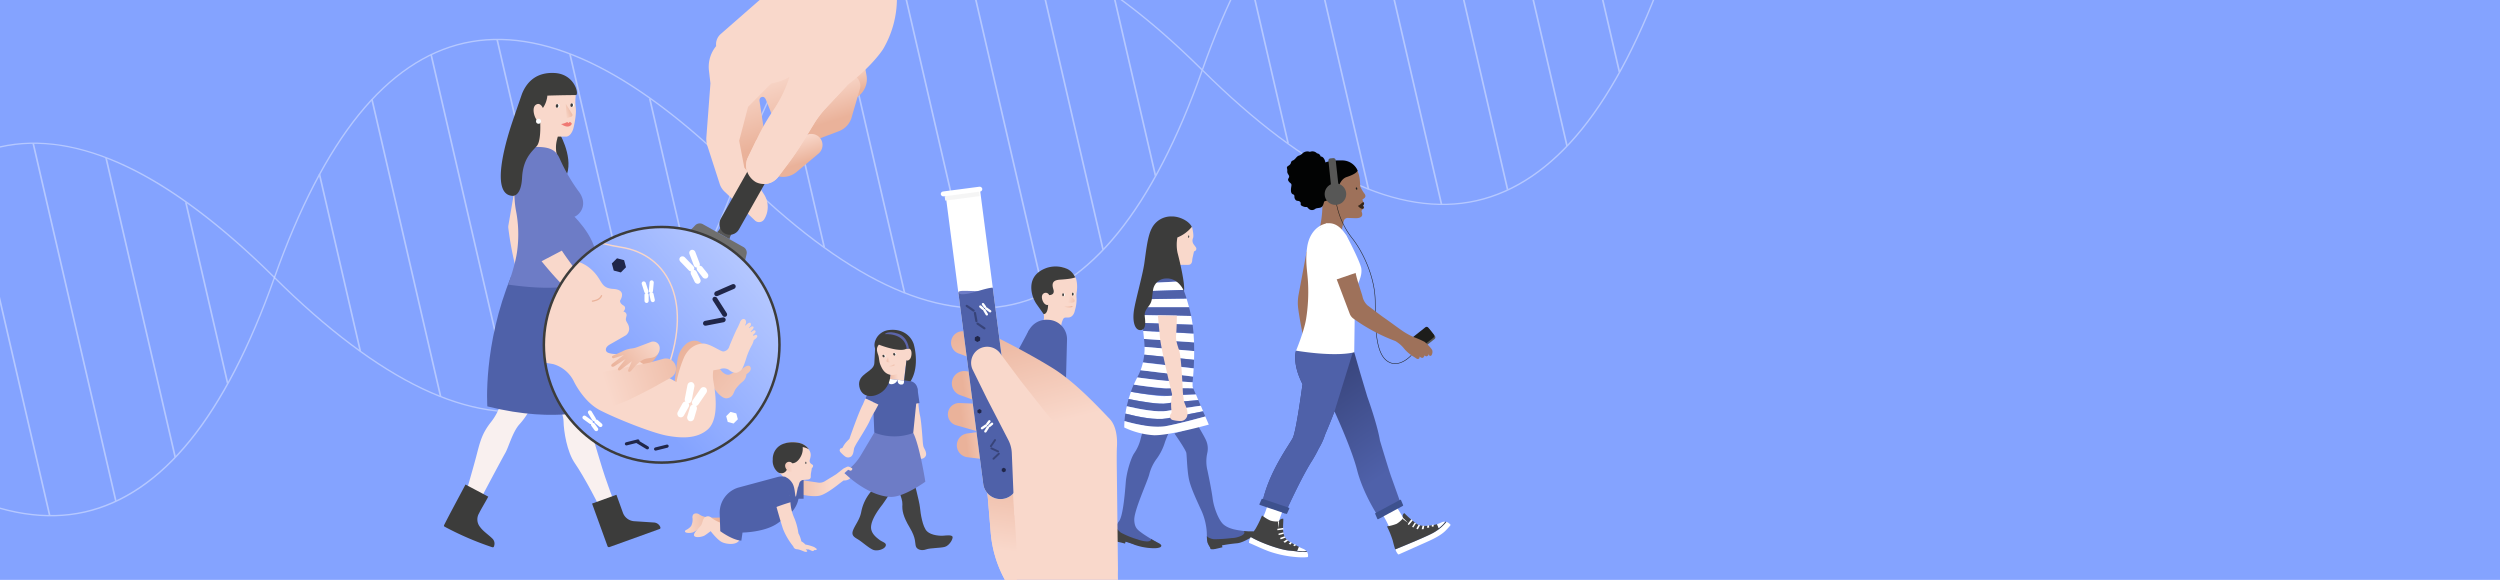 <svg id="Calque_1" data-name="Calque 1" xmlns="http://www.w3.org/2000/svg" xmlns:xlink="http://www.w3.org/1999/xlink" viewBox="0 0 970 225"><defs><style>.cls-1,.cls-12,.cls-22,.cls-36,.cls-38,.cls-41,.cls-57,.cls-6,.cls-7{fill:none;}.cls-2{clip-path:url(#clip-path);}.cls-3{fill:#84a3ff;}.cls-4{opacity:0.4;}.cls-5{fill:#fff;}.cls-6,.cls-7{stroke:#fff;stroke-width:0.65px;}.cls-41,.cls-57,.cls-6{stroke-miterlimit:10;}.cls-12,.cls-22,.cls-36,.cls-38,.cls-7{stroke-linejoin:round;}.cls-8{fill:#f9d8cb;}.cls-9{fill:#3c3c3b;}.cls-10{fill:url(#Dégradé_sans_nom_3);}.cls-11{fill:#4f61a9;}.cls-12,.cls-22,.cls-36,.cls-38{stroke-linecap:round;}.cls-12{stroke-width:0.42px;stroke:url(#Dégradé_sans_nom_3-2);}.cls-13{fill:#575756;}.cls-14{fill:#424242;}.cls-15{fill:#f9f0ef;}.cls-16{fill:#3d3d3b;}.cls-17{fill:#ef7973;}.cls-18{fill:url(#Dégradé_sans_nom_3-3);}.cls-19{fill:#6d7cc6;}.cls-20{fill:url(#Dégradé_sans_nom_22);}.cls-21{fill:url(#Dégradé_sans_nom_22-2);}.cls-22{stroke-width:0.41px;stroke:url(#Dégradé_sans_nom_3-4);}.cls-23{fill:#5c65ac;}.cls-24{fill:url(#Dégradé_sans_nom_3-5);}.cls-25{fill:url(#Dégradé_sans_nom_3-6);}.cls-26{fill:url(#Dégradé_sans_nom_66);}.cls-27,.cls-49{opacity:0.5;}.cls-27{fill:url(#Dégradé_sans_nom_2);}.cls-28{fill:#6f6f6e;}.cls-29{fill:url(#Dégradé_sans_nom_22-3);}.cls-30{fill:url(#Dégradé_sans_nom_22-4);}.cls-31{fill:url(#Dégradé_sans_nom_22-5);}.cls-32{fill:url(#Dégradé_sans_nom_22-6);}.cls-33{clip-path:url(#clip-path-2);}.cls-34{fill:url(#Dégradé_sans_nom_3-7);}.cls-35{fill:#eab29a;}.cls-36{stroke-width:0.51px;stroke:url(#Dégradé_sans_nom_17);}.cls-37{fill:#ebebeb;}.cls-38{stroke:#f8d6c9;stroke-width:0.56px;}.cls-39{fill:url(#Dégradé_sans_nom_3-8);}.cls-40{fill:url(#Dégradé_sans_nom_3-9);}.cls-41{stroke:#3c3c3b;stroke-width:0.98px;}.cls-42{fill:#202649;}.cls-43{fill:url(#Dégradé_sans_nom_22-7);}.cls-44{fill:url(#Dégradé_sans_nom_22-8);}.cls-45{fill:url(#Dégradé_sans_nom_22-9);}.cls-46{fill:url(#Dégradé_sans_nom_22-10);}.cls-47{fill:url(#Dégradé_sans_nom_22-11);}.cls-48{fill:#f5f5f5;}.cls-50{fill:#9e715a;}.cls-51{fill:#1d1e1c;}.cls-52{fill:#35251a;}.cls-53{fill:#020303;}.cls-54{fill:url(#Dégradé_sans_nom_8);}.cls-55{fill:#3d518e;}.cls-56{fill:#1d1d1b;}.cls-57{stroke:#1d1d1b;stroke-width:0.2px;}</style><clipPath id="clip-path"><rect class="cls-1" width="970" height="225"/></clipPath><linearGradient id="Dégradé_sans_nom_3" x1="-302.86" y1="46.89" x2="-310.07" y2="43.61" gradientTransform="matrix(0.56, -0.04, 0.08, 0.75, 585.18, 69.01)" gradientUnits="userSpaceOnUse"><stop offset="0" stop-color="#eab29a"/><stop offset="1" stop-color="#f9d8cb"/></linearGradient><linearGradient id="Dégradé_sans_nom_3-2" x1="417.9" y1="32.88" x2="415.38" y2="31.31" gradientTransform="translate(-3.3 125.7) rotate(-5.34)" xlink:href="#Dégradé_sans_nom_3"/><linearGradient id="Dégradé_sans_nom_3-3" x1="623.41" y1="-282.61" x2="620.55" y2="-282.68" gradientTransform="matrix(1.18, -0.4, 0.32, 0.95, -422.55, 561.43)" xlink:href="#Dégradé_sans_nom_3"/><linearGradient id="Dégradé_sans_nom_22" x1="342.76" y1="143.68" x2="348.22" y2="143.28" gradientUnits="userSpaceOnUse"><stop offset="0.24" stop-color="#eab29a"/><stop offset="1" stop-color="#f9d8cb"/></linearGradient><linearGradient id="Dégradé_sans_nom_22-2" x1="23.46" y1="-26.33" x2="26.29" y2="-27.36" gradientTransform="matrix(0.68, -0.15, 0.03, 0.98, 327.85, 169.73)" xlink:href="#Dégradé_sans_nom_22"/><linearGradient id="Dégradé_sans_nom_3-4" x1="472.22" y1="-73.04" x2="469.73" y2="-74.6" gradientTransform="matrix(0.96, -0.29, 0.29, 0.96, -84.09, 348.48)" xlink:href="#Dégradé_sans_nom_3"/><linearGradient id="Dégradé_sans_nom_3-5" x1="302.15" y1="186.78" x2="322.49" y2="186.78" gradientTransform="matrix(1, 0, 0, 1, 0, 0)" xlink:href="#Dégradé_sans_nom_3"/><linearGradient id="Dégradé_sans_nom_3-6" x1="278.54" y1="202.29" x2="265.85" y2="203.21" gradientTransform="matrix(1, 0, 0, 1, 0, 0)" xlink:href="#Dégradé_sans_nom_3"/><linearGradient id="Dégradé_sans_nom_66" x1="304.01" y1="90.93" x2="312.24" y2="91.02" gradientTransform="translate(-13.94 130.28) rotate(-7.28)" gradientUnits="userSpaceOnUse"><stop offset="0.3" stop-color="#eab29a"/><stop offset="1" stop-color="#f9d8cb"/></linearGradient><linearGradient id="Dégradé_sans_nom_2" x1="290.05" y1="64.39" x2="216.53" y2="106.35" gradientTransform="translate(8.5 83.51) rotate(-10.87)" gradientUnits="userSpaceOnUse"><stop offset="0" stop-color="#fff"/><stop offset="1" stop-color="#fff" stop-opacity="0"/></linearGradient><linearGradient id="Dégradé_sans_nom_22-3" x1="785.36" y1="-495.49" x2="798.19" y2="-495.49" gradientTransform="translate(1042.41 639.09) rotate(-107.41)" xlink:href="#Dégradé_sans_nom_22"/><linearGradient id="Dégradé_sans_nom_22-4" x1="775.15" y1="-507.78" x2="796.27" y2="-507.78" gradientTransform="translate(1042.41 639.09) rotate(-107.41)" xlink:href="#Dégradé_sans_nom_22"/><linearGradient id="Dégradé_sans_nom_22-5" x1="770.61" y1="-533.34" x2="805.13" y2="-533.34" gradientTransform="translate(1042.41 639.09) rotate(-107.41)" xlink:href="#Dégradé_sans_nom_22"/><linearGradient id="Dégradé_sans_nom_22-6" x1="764.98" y1="-527.29" x2="778.23" y2="-527.29" gradientTransform="translate(1042.41 639.09) rotate(-107.41)" xlink:href="#Dégradé_sans_nom_22"/><clipPath id="clip-path-2"><circle class="cls-1" cx="256.65" cy="134.05" r="45.81"/></clipPath><linearGradient id="Dégradé_sans_nom_3-7" x1="3882.63" y1="953.82" x2="3893.03" y2="1003.7" gradientTransform="translate(-3347.96 1850) rotate(-39.2)" xlink:href="#Dégradé_sans_nom_3"/><linearGradient id="Dégradé_sans_nom_17" x1="2998.16" y1="685.48" x2="3001.83" y2="685.48" gradientTransform="matrix(1.07, -0.73, 0.56, 0.83, -3373.67, 1727.39)" gradientUnits="userSpaceOnUse"><stop offset="0" stop-color="#f9d8cb"/><stop offset="0.95" stop-color="#eab29a"/></linearGradient><linearGradient id="Dégradé_sans_nom_3-8" x1="3891.09" y1="963.65" x2="3850.79" y2="947.97" gradientTransform="translate(-3347.96 1850) rotate(-39.2)" xlink:href="#Dégradé_sans_nom_3"/><linearGradient id="Dégradé_sans_nom_3-9" x1="3857.78" y1="944.74" x2="3877.32" y2="944.74" gradientTransform="translate(-3347.96 1850) rotate(-39.2)" xlink:href="#Dégradé_sans_nom_3"/><linearGradient id="Dégradé_sans_nom_22-7" x1="355.72" y1="163.53" x2="371.34" y2="163.53" gradientTransform="translate(-2.32 58.48) rotate(-7.41)" xlink:href="#Dégradé_sans_nom_22"/><linearGradient id="Dégradé_sans_nom_22-8" x1="353.79" y1="152.78" x2="374.78" y2="152.78" gradientTransform="translate(-2.32 58.48) rotate(-7.41)" xlink:href="#Dégradé_sans_nom_22"/><linearGradient id="Dégradé_sans_nom_22-9" x1="356.85" y1="141.67" x2="374.31" y2="141.67" gradientTransform="translate(-2.32 58.48) rotate(-7.41)" xlink:href="#Dégradé_sans_nom_22"/><linearGradient id="Dégradé_sans_nom_22-10" x1="380.93" y1="100.56" x2="388.01" y2="158.73" gradientTransform="translate(-2.32 58.48) rotate(-7.41)" xlink:href="#Dégradé_sans_nom_22"/><linearGradient id="Dégradé_sans_nom_22-11" x1="378.11" y1="154.61" x2="364.82" y2="203.46" gradientTransform="translate(-2.32 58.48) rotate(-7.41)" xlink:href="#Dégradé_sans_nom_22"/><linearGradient id="Dégradé_sans_nom_8" x1="525.68" y1="192.12" x2="470.65" y2="112.11" gradientUnits="userSpaceOnUse"><stop offset="0" stop-color="#4f61aa"/><stop offset="1" stop-color="#202649"/></linearGradient></defs><title>bandeau DFME_antenne de recherche 970x225</title><g class="cls-2"><rect class="cls-3" width="970" height="225"/><g class="cls-4"><path class="cls-5" d="M466.68,27C487,47.13,506.27,61.6,523.89,70s34,11,48.91,7.62S601.38,65,613.56,49.94s23.19-36.31,32.68-63.12l.51.18C637.24,13.87,626.22,35.16,614,50.27s-26.07,24.52-41.06,27.87-31.57.78-49.27-7.66-37-22.94-57.35-43.12"/><path class="cls-5" d="M466.24,27.08C475.75.21,486.77-21.08,499-36.19s26.07-24.52,41.06-27.87,31.57-.78,49.28,7.66,37,22.93,57.35,43.12l-.39.38C626-33,606.72-47.52,589.1-55.92s-34.05-11-48.91-7.62S511.6-50.9,499.43-35.86,476.24.44,466.75,27.26"/><line class="cls-6" x1="504.3" y1="-42.05" x2="530.99" y2="73.46"/><line class="cls-6" x1="612.09" y1="-42.33" x2="628.33" y2="27.93"/><line class="cls-6" x1="552.9" y1="-65.11" x2="584.95" y2="73.58"/><line class="cls-6" x1="527.26" y1="-59.37" x2="559.28" y2="79.19"/><line class="cls-6" x1="581.16" y1="-59.51" x2="608" y2="56.65"/><line class="cls-7" x1="483.94" y1="-12.98" x2="499.8" y2="55.65"/><path class="cls-5" d="M286.68,67.25c20.34,20.14,39.59,34.61,57.2,43s34.05,10.95,48.92,7.62,28.58-12.64,40.75-27.68,23.2-36.3,32.68-63.12l.52.18C457.24,54.13,446.21,75.42,434,90.53s-26.07,24.52-41.06,27.88-31.57.77-49.27-7.67-37-22.93-57.35-43.12"/><path class="cls-5" d="M286.23,67.35C295.74,40.47,306.77,19.18,319,4.07s26.07-24.52,41.06-27.87,31.57-.78,49.27,7.66S446.3,6.8,466.68,27l-.38.38C446,7.22,426.71-7.26,409.1-15.65s-34.05-11-48.92-7.63S331.6-10.64,319.43,4.4s-23.19,36.31-32.68,63.12"/><line class="cls-6" x1="324.3" y1="-1.78" x2="350.99" y2="113.73"/><line class="cls-6" x1="432.09" y1="-2.07" x2="448.32" y2="68.19"/><line class="cls-6" x1="372.9" y1="-24.84" x2="404.94" y2="113.85"/><line class="cls-6" x1="347.26" y1="-19.11" x2="379.27" y2="119.45"/><line class="cls-6" x1="401.16" y1="-19.25" x2="427.99" y2="96.91"/><line class="cls-7" x1="303.94" y1="27.28" x2="319.8" y2="95.91"/><path class="cls-5" d="M106.68,107.51c20.34,20.14,39.59,34.61,57.2,43s34.05,10.95,48.92,7.63,28.58-12.64,40.75-27.69,23.19-36.3,32.68-63.11l.52.17c-9.51,26.87-20.54,48.16-32.77,63.28s-26.07,24.51-41.06,27.87-31.57.77-49.27-7.67-37-22.93-57.35-43.12"/><path class="cls-5" d="M106.23,107.61c9.51-26.87,20.54-48.16,32.77-63.28s26.07-24.51,41.06-27.87,31.57-.77,49.27,7.67,37,22.93,57.35,43.12l-.38.37C266,47.48,246.71,33,229.09,24.61s-34-10.95-48.91-7.63S151.6,29.62,139.42,44.67,116.23,81,106.74,107.78"/><line class="cls-6" x1="144.3" y1="38.48" x2="170.99" y2="153.99"/><line class="cls-6" x1="252.09" y1="38.2" x2="268.32" y2="108.45"/><line class="cls-6" x1="192.9" y1="15.42" x2="224.94" y2="154.11"/><line class="cls-6" x1="167.26" y1="21.15" x2="199.27" y2="159.71"/><line class="cls-6" x1="221.15" y1="21.01" x2="247.99" y2="137.17"/><line class="cls-7" x1="123.94" y1="67.55" x2="139.79" y2="136.18"/></g><g class="cls-4"><path class="cls-5" d="M-73.32,147.77c20.34,20.14,39.58,34.62,57.2,43s34.05,11,48.91,7.62,28.59-12.64,40.76-27.68,23.19-36.31,32.68-63.12l.51.17C97.23,134.66,86.21,156,74,171.06s-26.07,24.52-41.07,27.87-31.56.78-49.27-7.66-37-22.94-57.35-43.12"/><path class="cls-5" d="M-73.77,147.87C-64.26,121-53.24,99.71-41,84.6S-14.93,60.08.06,56.73,31.63,56,49.33,64.39s37,22.93,57.35,43.12l-.38.37C86,87.74,66.71,73.27,49.09,64.87s-34-11-48.91-7.62S-28.4,69.89-40.58,84.93s-23.19,36.3-32.68,63.12"/><line class="cls-6" x1="72.09" y1="78.46" x2="88.32" y2="148.72"/><line class="cls-6" x1="12.89" y1="55.68" x2="44.94" y2="194.37"/><line class="cls-6" x1="-12.74" y1="61.42" x2="19.27" y2="199.98"/><line class="cls-6" x1="41.15" y1="61.28" x2="67.99" y2="177.44"/></g><path class="cls-8" d="M405,121.9l-2.25-12.15s7.56-8.63,11.69-5c0,0,2.6,1.77,3.13,3.58a12,12,0,0,1,.3,4.06s0,.39-.1.9a10.53,10.53,0,0,0-.06,2.51,14.46,14.46,0,0,1-.66,4.66s-.38,2.7-2.63,2.74l-.94,0a1.12,1.12,0,0,0-1,.65,7.9,7.9,0,0,0-.73,4.37l-8.85.22s2.72-3.07,2.06-6.59"/><path class="cls-9" d="M402.45,118.37a11.86,11.86,0,0,1-2.27-6c-.25-3.26.93-6.66,6-8.45a11.13,11.13,0,0,1,7,.07,6.15,6.15,0,0,1,3.54,2.79l.49.82c-1.29.6-4.54.81-5.87.9-2.36.15-3.51,1-2.64,3.71s-2.25,2.28-2.25,2.28,1.11,7.2-1.5,7.4Z"/><path class="cls-8" d="M407.1,114.61a1.4,1.4,0,0,0-2-.85c-1.49.74-.7,3.12.07,3.95s1.57.75,1.9.27"/><path class="cls-10" d="M416.28,117.38s.64-.14.68-.61-.17-.66-.78-1.18a3,3,0,0,1-1-1.92s-.17-.82-.3-1.72l-1.68.11,1.27,5.35A5.71,5.71,0,0,0,416.28,117.38Z"/><path class="cls-5" d="M412.51,115c.26,0,.71,0,.66-.64s-.42-.54-.68-.52"/><ellipse class="cls-9" cx="412.51" cy="114.38" rx="0.58" ry="0.35" transform="translate(293.72 525.64) rotate(-89.39)"/><path class="cls-5" d="M416.27,114.71c.26,0,.71,0,.65-.64s-.41-.54-.67-.52"/><ellipse class="cls-9" cx="416.27" cy="114.13" rx="0.58" ry="0.35" transform="translate(297.69 529.16) rotate(-89.39)"/><path class="cls-11" d="M413.26,160.64l-19.18-.49,4.38-29.74a7.7,7.7,0,0,1,8.17-6.33h0a7.55,7.55,0,0,1,7.38,7.51Z"/><polygon class="cls-11" points="399.42 127.76 394.99 135.99 400.67 139.98 399.42 127.76"/><path class="cls-12" d="M413.1,118.85a5.08,5.08,0,0,0,2.82.09"/><path class="cls-8" d="M395,136c-.41.89-.86,1.89-1.35,2.94-1.88,4-6.53,20.19-6.53,20.19s-1.33,1.68-1.92,2.64a19.14,19.14,0,0,0-1.36,2.66c-.39.94-1,.47-1.34,1.24a1.3,1.3,0,0,0,.17,1.71,12.36,12.36,0,0,0,2.19,1.72,2.45,2.45,0,0,0,3.21-.54l0,0c1.42-1.76,1.07-4,1.63-5.39s1.17-2.7,1.17-2.7,5.2-11.14,6.31-13.56c1-2.14,1.45-3.62,2.46-5.41.22-.4.71-1,1-1.48Z"/><path class="cls-11" d="M444.23,164.38s-1.21,4.13-1.65,5.85a16.78,16.78,0,0,1-2.47,5.57c-1.3,1.83-3,7.42-3.3,11.18s-1,12.83-2.53,15.12a10.58,10.58,0,0,0-2.08,4.64c-.1,1.3,0,2,2.08,2.52s3.91,1.42,5.73,1.87c2.24.56,6.37,2,8.77.68a.86.86,0,0,0,0-1.49,57.33,57.33,0,0,1-5.3-3.21c-1.94-1.44-3.25-2.09-3.38-5.31-.15-3.63,5-14.7,5.78-17.62a17.44,17.44,0,0,1,3-6.3,21.44,21.44,0,0,0,3.13-6.36,52,52,0,0,1,2.74-6.26Z"/><path class="cls-11" d="M484.66,207.81a36.72,36.72,0,0,1-7.12,1.93c-3,.49-5.35,2.19-7.18,2.16s-2.05-1.71-2.12-5.22a24.35,24.35,0,0,0-2.57-9.57c-1.34-3.06-3.77-8-4.43-11.55s-.74-8.5-.94-9.79-4.61-7.57-4.61-7.57l9.16-2.93s2.66,4.41,3.2,5.82a7.84,7.84,0,0,1,.39,4.61,14.77,14.77,0,0,0,.07,6.9s1.5,7,2,10.84,2.45,8.49,4.15,10c2.28,2,5.8,2.25,7.77,2.6S485.05,206.61,484.66,207.81Z"/><path class="cls-11" d="M462.05,122c-.22-1-.46-1.92-.7-2.82l-17.92,0c-.09,1-.14,2-.15,3.07l18.89.36Z"/><path class="cls-5" d="M462.17,122.6l-18.89-.36c0,1,0,2.07.06,3.08l19.41.69C462.59,124.84,462.4,123.7,462.17,122.6Z"/><path class="cls-11" d="M463.29,132.82l-19.42-1.33.12,1.13c.07.67.1,1.32.11,2l19.24,1.63C463.34,135.1,463.32,134,463.29,132.82Z"/><path class="cls-5" d="M463.34,136.21l-19.24-1.63a25,25,0,0,1-.13,3.06l19.32,2C463.32,138.5,463.34,137.37,463.34,136.21Z"/><path class="cls-5" d="M463.1,129.42l-19.54-1c.1,1.08.21,2.11.31,3.09l19.42,1.33C463.25,131.69,463.19,130.55,463.1,129.42Z"/><path class="cls-5" d="M460.38,115.83l-16.49.26a28.57,28.57,0,0,0-.46,3.08l17.92,0C461,118,460.71,116.87,460.38,115.83Z"/><path class="cls-11" d="M456,105.62l-4.77-.75a15.92,15.92,0,0,0-4.84,4.91l11.52-.59A26.28,26.28,0,0,0,456,105.62Z"/><path class="cls-5" d="M457.86,109.19l-11.52.59a17.4,17.4,0,0,0-1.55,3.19l14.44-.48C458.74,111.2,458.28,110.11,457.86,109.19Z"/><path class="cls-11" d="M459.23,112.49l-14.44.48a21.89,21.89,0,0,0-.9,3.12l16.49-.26C460,114.6,459.61,113.49,459.23,112.49Z"/><path class="cls-11" d="M462.75,126l-19.41-.69c.05,1.05.13,2.08.22,3.08l19.54,1C463,128.27,462.9,127.13,462.75,126Z"/><path class="cls-5" d="M452.78,156.5c2.09-.39,7.5-.89,12.15-1.27L464,153c-4.63.13-9.7.34-11.2.62-2,.38-8.52-.61-14-1.58-.31.85-.62,1.79-.92,2.8C443.22,155.89,450,157,452.78,156.5Z"/><path class="cls-11" d="M452.8,159.42c2.72-.51,8.46-1.35,13.07-2l-.94-2.19c-4.65.38-10.06.88-12.15,1.27-2.81.52-9.56-.61-14.91-1.69-.26.89-.5,1.83-.72,2.81C442.34,158.82,449.22,160.08,452.8,159.42Z"/><path class="cls-5" d="M452.82,162.33c3.4-.63,9.44-1.85,14-2.78l-.91-2.13c-4.61.65-10.35,1.49-13.07,2-3.58.66-10.46-.6-15.65-1.8-.2.92-.39,1.87-.53,2.85C441.61,161.76,448.48,163.14,452.82,162.33Z"/><path class="cls-11" d="M452.82,162.33c-4.34.81-11.21-.57-16.2-1.86-.14.94-.25,1.92-.31,2.9,4.77,1.38,11.5,2.81,16.53,1.88,4.14-.77,10.43-2.44,14.82-3.65l-.88-2C462.26,160.48,456.22,161.7,452.82,162.33Z"/><path class="cls-5" d="M436.31,163.37c-.06.83-.1,1.66-.09,2.5a31.44,31.44,0,0,0,11.48,3c5.87.18,21.31-4.12,21.31-4.12l-1.35-3.16c-4.39,1.21-10.68,2.88-14.82,3.65C447.81,166.18,441.08,164.75,436.31,163.37Z"/><path class="cls-11" d="M452.76,153.59c1.53,0,6.57-.49,11.2-.62l-1-2.32c-4.58-.1-9.27-.16-10.23,0-1.31.24-7.38-.6-12.85-1.45-.34.79-.72,1.72-1.1,2.79A93.44,93.44,0,0,0,452.76,153.59Z"/><path class="cls-11" d="M463.29,139.59l-19.32-2a26.13,26.13,0,0,1-.51,3l19.69,2.29C463.2,141.9,463.25,140.77,463.29,139.59Z"/><path class="cls-11" d="M452.72,147.76c.48-.09,5.27.22,10,.57.06-.59.13-1.35.2-2.25l-20.38-2.46a17.58,17.58,0,0,1-1.32,2.81C446.6,147.17,452.1,147.87,452.72,147.76Z"/><path class="cls-5" d="M463.15,142.94l-19.69-2.29a25.41,25.41,0,0,1-.91,3l20.38,2.46C463,145.16,463.08,144.1,463.15,142.94Z"/><path class="cls-5" d="M452.74,150.67c2.33,0,5.65-.12,10.23,0l-.21-.55a8.51,8.51,0,0,1,0-1.77c-4.74-.35-7.86-.39-10-.57-.63-.06-6.12-.59-11.49-1.33h0s-.58,1-1.34,2.78C445.36,150.07,451.41,150.67,452.74,150.67Z"/><path class="cls-8" d="M456,105.62s.53-2.2,1.28-2.62,2.87-.14,4-.26,1.29-1.29,1.3-1.77a5.22,5.22,0,0,1,.15-1l.54-2.39.59-.33a1,1,0,0,0,.13-1.31c-.23-.32-.51-.69-.74-1a2.49,2.49,0,0,1-.37-2.53c.42-.9-.18-3.47-.18-3.47l-.2-.92-11.48,4.1.25,12.73Z"/><path class="cls-9" d="M459.39,112.94c.46-2.94-1.81-12.22-2.51-14.88a15.45,15.45,0,0,1-.05-5.92,13.92,13.92,0,0,0,5.58-4.1c-.83-2-4.43-4.12-7.82-4.06a8.39,8.39,0,0,0-7.72,4.64c-1.64,3.09-2.18,8.76-2.87,13.53s-3.32,13.87-4,18.11.21,7.81,2.43,7.83,2-3,1.8-4.72-.18-2.47,1.41-4.52,1.18-3,1.76-6.41a5.17,5.17,0,0,1,4.93-4.39C457.33,107.73,459.39,112.94,459.39,112.94Z"/><path class="cls-8" d="M458,163.36a2.62,2.62,0,0,0,2.68-2.21v0c.37-2.39-1.14-4.26-1.37-5.86s-.36-3.13-.36-3.13-.54-13.2-1.37-15.92-1.45-4.14-1.23-6.48.28-7.29.28-7.29l-7.39-.1s.39,3.67.81,8.42,4.72,22.17,4.72,22.17-.34,2.27-.38,3.47a20.42,20.42,0,0,0,.17,3.19c.13,1.07-.65.94-.59,1.86a1.39,1.39,0,0,0,1.08,1.49A12.88,12.88,0,0,0,458,163.36Z"/><ellipse class="cls-13" cx="461.52" cy="93.9" rx="0.46" ry="0.26" transform="matrix(0.09, -1, 1, 0.09, 325.74, 544.88)"/><path class="cls-14" d="M432.28,208.07,432,209.4s.3.55,1.82.87,2.7.64,2.7.64l.36-1.35Z"/><path class="cls-14" d="M433.05,204.15a10.7,10.7,0,0,0-1,2.56,7.48,7.48,0,0,0,.05,2s.36.42,3,1.06a31.36,31.36,0,0,1,5.22,1.65,23.43,23.43,0,0,0,7.91,1.29c2.4-.15,2.31-.76,2.36-1s-.45-.75-1.29-1.12-2.75-1.5-2.75-1.5.5.86-1.44,1a12.54,12.54,0,0,1-3.78-.82,33.4,33.4,0,0,1-6.41-2.6C433.9,205.9,432.89,204.58,433.05,204.15Z"/><path class="cls-14" d="M469.31,211.69l.35,1.29s.49.34,2,0,2.65-.63,2.65-.63L474,211Z"/><path class="cls-14" d="M468.27,207.92a10.47,10.47,0,0,0,.27,2.67,7.2,7.2,0,0,0,.93,1.72s.5.21,3.08-.37a58.26,58.26,0,0,1,7.3-1.14c1.65-.12,3.63-1.14,5.67-2.32s1.7-1.68,1.64-1.91-.73-.46-1.62-.41-3.07-.11-3.07-.11,1.1.62-.52,1.65a9.25,9.25,0,0,1-4.14,1.08,59.46,59.46,0,0,1-6.66.44C469.86,209.17,468.31,208.37,468.27,207.92Z"/><path class="cls-15" d="M238.82,196.08s-3.25-7.85-6.32-18.27-4-11.94-4-18-5.25-22.11-5.25-22.11l-5.48-20.58-10.34,10.6-1.38,7.09s5.34,12.31,7.28,15.37,5.25,9.51,5.33,13.35,1.31,11.8,4.43,16.27,10.38,17.71,11.32,21.33Z"/><path class="cls-15" d="M180.13,193.45s2.92-9.87,4.5-15.8,2.15-9.19,5.9-13.92,5.22-10.78,6.38-19,1.43-12.8,1.43-12.8c-4.39-9.39-2.8-15.78-2.8-15.78l24,1L216,129.76l-.79,3s-6.26,17.07-7.93,21.94a26.65,26.65,0,0,1-5.87,10.08c-2.65,3.11-4.11,8.92-5.44,11.12-1,1.72-6.9,12.8-9.4,17.54Z"/><path class="cls-8" d="M200.45,69l-3.2,18.48a3.89,3.89,0,0,0,0,1.18,128,128,0,0,0,2.64,14.35c.45-.38,2.77-8.21,2.77-8.21l.48-7.58.52-7.89Z"/><path class="cls-11" d="M226.48,111h0L219,109.9,198.43,107c-11.13,26.92-9.34,50.68-9.34,50.68,27.81,7,43.42.64,43.42.64Z"/><path class="cls-9" d="M229.72,195.39l9.45-3.42,2.53,7a5,5,0,0,0,4.35,3.26l7.66.5a2.85,2.85,0,0,1,2.39,1.54c.22.44.25.85-.24,1l-19.41,7a.58.58,0,0,1-.73-.34Z"/><path class="cls-9" d="M180.61,188c2.95,1.57,5.91,3.12,8.83,4.7-1.07,2.08-2.58,4.45-3.57,6.46a4.63,4.63,0,0,0,.41,5.33c1.27,1.74,3.29,3,4.77,4.49a2.71,2.71,0,0,1,.7,2.75c-.13.49-.26.77-.89.55a119,119,0,0,1-18.25-7.87c-.37-.19-.44-.4-.25-.77C175,198.43,177.87,193.21,180.61,188Z"/><path class="cls-16" d="M216.56,50.79s5.83,9.31,3.44,16.78c-.13-.34-5-6.82-5-6.82l-1-2.68Z"/><path class="cls-8" d="M217.09,30.71l-5.69,1.23-4.33,2.94-1.35,16.4c1.16,5.26-2.52,10-2.52,10l13.06-.51a11.72,11.72,0,0,1-.09-6.76,5.92,5.92,0,0,1,.27-1h3.3c2-.23,2.74-3.21,2.74-3.21s1.29-5,.91-8.06a16.07,16.07,0,0,1-.09-3.6c.09-.85.11-1.53.11-1.53,0-1.22-1.6-3.37-2.35-5.67"/><path class="cls-17" d="M217.71,48.13a7.18,7.18,0,0,0,2.37-.8l.52.41.45-.46a1.73,1.73,0,0,1,.84.7S221.5,48.29,217.71,48.13Z"/><path class="cls-17" d="M221.89,48s-.83,2.4-4.18.15"/><path class="cls-5" d="M216.11,41.8c.36,0,1,0,1-.75s-.55-.67-.91-.65"/><ellipse class="cls-9" cx="216.15" cy="41.1" rx="0.7" ry="0.49" transform="translate(156.32 252.83) rotate(-84.99)"/><path class="cls-5" d="M221.78,41.5c.37,0,1,0,1-.75s-.55-.67-.92-.65"/><ellipse class="cls-9" cx="221.82" cy="40.8" rx="0.7" ry="0.49" transform="translate(161.8 258.21) rotate(-84.99)"/><path class="cls-18" d="M219.53,40.29l2.5,4a.71.71,0,0,1-.37,1c-.78.26-1.83.58-1.83.58"/><path class="cls-19" d="M222.18,84.33c-2.75,17.75-1,26.43-1,26.43s-6,2.21-24-.33c0,0,2.93-8.08,3.53-13.43a48.14,48.14,0,0,0-.55-15.48,36.64,36.64,0,0,1,.51-15.13c1.56-6.22,3.44-9.53,8.46-9.37s6.83,1.74,8.13,4.73a68,68,0,0,0,7,12.16C228.67,79.4,224.81,83.82,222.18,84.33Z"/><path class="cls-19" d="M231.46,100.61c-.09-9.27-10.23-18.16-10.23-18.16s-2.36,8.76-2.49,9.15-1.12,12.86-1.12,12.86L219,109.9l7.53,1.06C229.23,109.24,231.5,105,231.46,100.61Z"/><path class="cls-8" d="M218,97.24c1.35,2.13,3.13,4.47,4.95,7s5.36,7.71,7,9.86a21.62,21.62,0,0,0,3.53,3.82c1.35,1.26,2.59,2,3.6,3.16a11.27,11.27,0,0,1,2.1,4.23c.22,1-.34,1.27-.57,1.67-.4.7-.73.46-1.08.2s-.07-.59,0-.86c-.16.18-.22.3-.4.5a1.22,1.22,0,0,1-1,.32c-.3-.07-.47-.36-.64-.59l-.36.38a1,1,0,0,1-1,.33,2.9,2.9,0,0,1-.92-.86c-.07.4-.17.81-.67.81s-.51,0-1-.54-.87-1-1.54-1.82A15.74,15.74,0,0,1,228,121a12.74,12.74,0,0,0-2.16-3.64c-5.86-4.5-11.23-10.47-15.71-16"/><path class="cls-16" d="M209.55,46.54s.62,8-1.31,10.17-5.31,4.88-5.68,12.28-3.66,7-3.66,7c-9.49-.38-1.63-24.22.08-29.24,2.11-6.19,3.59-10.44,3.59-10.44,2.21-5.39,6.33-8.23,12.33-8,8.24.26,9.85,8.58,8.56,8.58-5.06,0-11.08.21-11.08.21a10,10,0,0,1-1.74,4.81s-1-2.41-2.71-1.27-.6,4.81.27,5.82A1,1,0,0,0,209.55,46.54Z"/><circle class="cls-5" cx="208.95" cy="47.05" r="0.98"/><path class="cls-8" d="M357.22,178a2,2,0,0,0,2.07-1.37v0c.29-1.49-.89-2.66-1.06-3.65S358,171,358,171s-.55-8.17-1.07-9.91a30.68,30.68,0,0,1-.56-4.18c-.24-1.71-.38-2.82-.38-2.82l-5.47,1.11.59,2.5c.32,2.95,3.65,13.8,3.65,13.8a19,19,0,0,0-.28,2.15,9.86,9.86,0,0,0,.12,2c.1.67-.5.58-.45,1.15,0,0-.12.69.83.93A12.39,12.39,0,0,0,357.22,178Z"/><path class="cls-14" d="M341.8,183.38c2.1,1,4.27,2,6.38,3a83.19,83.19,0,0,1-5.81,9.4c-2,2.55-4.15,5.77-4.39,8.44s2.1,4.36,3.28,5.26,2.86,1.12,2.37,2.37-3.14,2.06-4.71,1.53-4.37-3.08-5.87-4-2.88-1.55-2.05-3.67,2.6-4.14,3.14-7a17.26,17.26,0,0,1,4.15-8.37C340.34,188.22,340.82,185.9,341.8,183.38Z"/><path class="cls-14" d="M347.72,188.3l6.72-2.29s2.3,8.65,2.51,10.92,1,7.54,2.73,9.22,5.37,1.8,6.38,1.7,3.26-.38,3.53.41-1.19,3.39-2.95,3.91-5.66.39-7.32,1-3.5.14-3.95-1.16.18-3-2.4-7.32-3-6.64-2.84-9S347.72,188.3,347.72,188.3Z"/><path class="cls-19" d="M339.23,167.86,334,176.65a20.42,20.42,0,0,1-3.85,4.69l-2.47,2.25s8.73,8.81,17.79,9.21c5.19.22,13.56-5.9,13.56-5.9s-2.09-13.52-4.65-18.88Z"/><polygon class="cls-11" points="355.2 156.63 356.77 156.37 355.92 150.49 354.69 155.41 355.2 156.63"/><path class="cls-11" d="M353,147.84a3.41,3.41,0,0,1,3,3.73L354.33,168a21.13,21.13,0,0,1-15.1-.16l-.49-11.92-2.95-1.36,1.86-3.85c1.38-2.69,4.72-4,7.73-3.68Z"/><path class="cls-5" d="M345,147l3.26.34a2.53,2.53,0,0,1-1.36,1.5C344.67,149.76,344.25,147.8,345,147Z"/><path class="cls-5" d="M348.25,147.37s-.19,2.06,1.72,1.84c1-.12.77-1.56.77-1.56Z"/><path class="cls-8" d="M327.77,177a2,2,0,0,0,2.49.11h0c1.11-1,.85-2.67,1.29-3.57s.93-1.73.93-1.73,4.38-6.92,5-8.63a29.34,29.34,0,0,1,2-3.7c.81-1.52,1.35-2.51,1.35-2.51l-5.07-2.33-1,2.37c-1.48,2.57-5.2,13.29-5.2,13.29a19.59,19.59,0,0,0-1.5,1.57,9.38,9.38,0,0,0-1.07,1.67c-.32.6-.76.18-1,.67,0,0-.51.48.12,1.24A12.74,12.74,0,0,0,327.77,177Z"/><path class="cls-9" d="M339.66,133.66s-.3,3.9-.41,7.22c-.13,3.53-6.79,4-5.84,9.08.84,4.51,5.66,4.62,9,1.95,3.78-3,3.23-8.77,3.23-8.77L341,134Z"/><polygon class="cls-20" points="345.57 145.09 345.32 147.04 350.74 147.65 351.82 138.47 345.57 145.09"/><path class="cls-8" d="M342.83,129.77a4.34,4.34,0,0,0-2.76,3.41,4,4,0,0,0,0,.77,11,11,0,0,0,.57,3.49c.59,1.42.33,2.65,1,4.21s1.68,3.74,4.67,3.88c0,0,4.48-.34,5.19-4.35s1.17-10.75-2.59-11.91A9.47,9.47,0,0,0,342.83,129.77Z"/><path class="cls-5" d="M342.66,137.66c.31,0,.83-.15.93.39s-.34.55-.64.59"/><ellipse class="cls-9" cx="342.82" cy="138.15" rx="0.4" ry="0.52" transform="translate(-24.99 174.62) rotate(-27.61)"/><path class="cls-5" d="M346.82,137c.3,0,.82-.15.92.38s-.34.56-.64.6"/><ellipse class="cls-9" cx="346.97" cy="137.47" rx="0.4" ry="0.52" transform="translate(-24.2 176.46) rotate(-27.61)"/><path class="cls-21" d="M344.8,137.14a5.07,5.07,0,0,1-.49,1.84c-.45.94-.36,1.29-.1,1.47a3.17,3.17,0,0,0,1.1.21"/><path class="cls-22" d="M344.15,142.08a4.93,4.93,0,0,0,2.74-.47"/><path class="cls-9" d="M354.51,133.46c-1.15-3.31-4.59-6.21-10.09-5.33a6.38,6.38,0,0,0-4.16,2.74c-2.16,3.5,0,5.47,0,5.47a3.12,3.12,0,0,1,.76-2.61s5.67,2.27,9.12,2a5.35,5.35,0,0,0,1.65-.4l0,3.71-1,8.62,2.53.25C357.09,141.83,354.51,133.46,354.51,133.46Z"/><path class="cls-8" d="M351,136.35a1.37,1.37,0,0,1,1.64-1.1c1.43.27,1.13,3,.56,3.86s-1.28.93-1.65.62"/><path class="cls-23" d="M343.27,129.66s7.69-.73,8.55,5.66l.84-.07s-.34-4.51-4.29-5.81S343.27,129.66,343.27,129.66Z"/><path class="cls-24" d="M330.61,181.71a4.26,4.26,0,0,0-1.12-.58,1.06,1.06,0,0,0-.87,0l-1.3.63L324.46,184,320,186.73a3.8,3.8,0,0,1-2.57.52l-7.07-1.07.2,5.61s5.14,1.29,7.91.41,7.44-4.74,7.44-4.74l1.42-1.05a3.36,3.36,0,0,0,2.53-.81l-2.27-2,.35-.37,1.11-1,.64.31a.68.68,0,0,0,.9-.27A.44.44,0,0,0,330.61,181.71Z"/><polygon class="cls-11" points="307.24 185.88 311.8 186.2 311.8 193.51 304.99 193.51 307.24 185.88"/><path class="cls-8" d="M309.49,189.54l-6.77-1a7.55,7.55,0,0,0,1.29-2.7c.14-1.16-1.72-2.4-1.72-2.4a6,6,0,0,1-2.3-5.73c.37-3.88,4-6.12,7.63-6.11a9.66,9.66,0,0,1,3.6.67,5.58,5.58,0,0,1,3,2.8,3.26,3.26,0,0,1,.34,1.64c-.14,1.53-.66,1.88-.3,2.67s1.17.83,1.21,1.23a1,1,0,0,1-.47,1l-.34,2a6.54,6.54,0,0,0-.08.89c0,.15,0,.33,0,.49,0,.36-.06,1.07-1.56,1.11l-1.31.11a1.82,1.82,0,0,0-1.58,1.27Z"/><path class="cls-25" d="M279.75,200.78s-1.87.12-3.4.08a10,10,0,0,1-4.43-.88c-.69-.42-1.07-.84-2-.77s-1.37.77-1.22,1.88a5.54,5.54,0,0,1-.54,3,5.48,5.48,0,0,1-2,1.56c-.69.42-.35.84.07,1a5,5,0,0,0,2.75-.12,17.77,17.77,0,0,0,2.79-1.83l8.37-.15Z"/><path class="cls-8" d="M275.74,206.09s2.6,3.44,4.43,4.28,5.66,1.23,6.73-.84l-7.19-6.65a16.84,16.84,0,0,1-3.21-1.6c-.68-.58-1.41-1.38-2.82-.69-1.08.52-1,2.37-1.76,3.36s-3.06,2.91-2.6,3.9,3.29.46,4.2-.15S275.74,206.09,275.74,206.09Z"/><path class="cls-11" d="M310,191.22a10.32,10.32,0,0,1-3.6,8.18,57.91,57.91,0,0,1-4.7,3.64c-5,3.51-13.6,3.59-13.6,3.59l-.46,3.13c-3.44-.15-8.18-3.67-8.18-3.67l-.22-6.88a10.2,10.2,0,0,1,7.13-10l15.25-4.11a6.63,6.63,0,0,1,8.37,6A1.09,1.09,0,0,1,310,191.22Z"/><path class="cls-8" d="M316.78,212.87l-.84-.59a15.84,15.84,0,0,0-3.45-1,6.22,6.22,0,0,0-1.57-1.24,11,11,0,0,0-1.14-3.13,23.3,23.3,0,0,0-1.83-6.46,17.39,17.39,0,0,1-1.27-5.57,24.4,24.4,0,0,0-.91-4.23,3,3,0,0,0-3.32-2.09h0a3,3,0,0,0-2.4,3.71c1.11,4.05,3,10.78,3.8,13.07a26.21,26.21,0,0,0,3.94,6.66,1.48,1.48,0,0,0,1.4,1.1c1.18.07,2.65.92,3.23,1s.8-.06.78-.29-.47-.34-.58-.65l1.11,0,1.31.59a.67.67,0,0,0,.82-.22l.08-.11.54,0a.37.37,0,0,0,.39-.22A.29.29,0,0,0,316.78,212.87Z"/><path class="cls-11" d="M307,194.79a78.8,78.8,0,0,0-8.27,2.92l-.4-9.12,6.85-2.22Z"/><path class="cls-8" d="M308.83,192.71c-.49,0-.2-3.66-1.59-5.52a6,6,0,0,0-2.76-2.25l3.22-.62,2,4.09Z"/><ellipse class="cls-13" cx="312.66" cy="179.58" rx="0.26" ry="0.46" transform="translate(-10.41 19.49) rotate(-3.51)"/><path class="cls-9" d="M310.4,171.94a6.21,6.21,0,0,1,3.48,2.44,6.55,6.55,0,0,0-2.44-.92,6.28,6.28,0,0,1-.74,3.69c-.64,1.22-1.81,2.61-3.36,2.61-2-1.49-1.95,2.09-1.95,2.09a.32.32,0,0,1,0,.09,2.3,2.3,0,0,1-3.87,1,5.7,5.7,0,0,1-1.69-4.68,6.19,6.19,0,0,1,4.38-6.14,9.47,9.47,0,0,1,3.42-.51A10.35,10.35,0,0,1,310.4,171.94Z"/><path class="cls-26" d="M307.34,179.76a1.52,1.52,0,0,0-2-.34c-1.92,1.27.49,4.54,2.36,3.42"/><circle class="cls-3" cx="256.72" cy="133.78" r="45.71"/><circle class="cls-27" cx="256.62" cy="133.9" r="45.81"/><rect class="cls-5" x="228.9" y="158.99" width="1.53" height="4.64" rx="0.76" ry="0.76" transform="translate(-50.24 140.79) rotate(-30.89)"/><rect class="cls-5" x="231.41" y="162.39" width="1.53" height="3.7" rx="0.76" ry="0.76" transform="translate(-44.41 230.41) rotate(-48.73)"/><rect class="cls-5" x="227.24" y="160.57" width="1.53" height="4.64" rx="0.76" ry="0.76" transform="translate(-37.65 252.04) rotate(-54.09)"/><rect class="cls-5" x="229.94" y="163.8" width="1.53" height="3.7" rx="0.76" ry="0.76" transform="translate(-53.29 168.5) rotate(-36.25)"/><path class="cls-28" d="M289,101.43l.67-2.81a2.5,2.5,0,0,0-1.2-2.76L272.73,87a2.5,2.5,0,0,0-3,.43l-1.93,2,.19.11A45.64,45.64,0,0,1,279.21,94,46.13,46.13,0,0,1,289,101.43Z"/><path class="cls-13" d="M278.24,90.07l4.81,2.72a4.59,4.59,0,0,1,1.38-2.6l-4.67-2.64a5.07,5.07,0,0,1-.5,1.27A4.42,4.42,0,0,1,278.24,90.07Z"/><path class="cls-29" d="M330.33,39.35l2.75-2.08a8.2,8.2,0,0,0,3.13-8l-.9-4.9-8,6.37Z"/><path class="cls-30" d="M314.6,55l10.87-4.09A8.2,8.2,0,0,0,330.58,45l3.12-10.68a4.6,4.6,0,0,0-4.93-5.58l-1.14.11a4.6,4.6,0,0,0-2.86,1.39l-14.3,15.93Z"/><path class="cls-31" d="M296.75,52.67l-2-13.13s-.44-1.53.81-1.92S297.3,39,297.3,39l3,7.53,9.3-15.38-.86-5.76L288.11,32l-4.72,16,.71,12.36,4.88,7.5s6.21-3.95,6.18-4.07S296.75,52.67,296.75,52.67Z"/><path class="cls-32" d="M299.54,67.85l2.39.56a8.17,8.17,0,0,0,7.14-1.69l8.5-7.1a4.36,4.36,0,0,0,.61-6.07h0A4.36,4.36,0,0,0,312,53c-5.19,4.45-14.46,12.43-14.41,12.6A29.23,29.23,0,0,0,299.54,67.85Z"/><path class="cls-8" d="M318.53-30.76A43,43,0,0,1,308.8-13.5,184.37,184.37,0,0,1,295.51-.68L279.63,13.21a5.27,5.27,0,0,0-1.76,4.66,12.68,12.68,0,0,0-2.8,9.49l.58,5-1.58,20.88a9,9,0,0,0,.32,3.1l4.76,14.74a7.26,7.26,0,0,0,2.24,3.5L293,85.62a2.36,2.36,0,0,0,3.54-.56h0a9.1,9.1,0,0,0-.1-9.66l-2.78-4.33-.31-.38a7,7,0,0,0,8.58-2l3.08-4.1a109,109,0,0,0,6.72-9.81l4.09-6.71a37.23,37.23,0,0,1,4.71-6.18l8.43-9c9.86-7.63,13.72-13.89,13.72-13.89A38.84,38.84,0,0,0,348-.24a30.75,30.75,0,0,1,.15-3.84l2-16.5L318.88-32ZM300.54,42l-1.3,2a78.45,78.45,0,0,0-5.83,10.49L290,61.51a7.29,7.29,0,0,0-.2,4.76l-1-1.22-2-10.43,3.45-13.16,8.88-9s5.06-1.07,6.76-2.46l.4-.12A49,49,0,0,1,300.54,42Z"/><rect class="cls-9" x="286.13" y="55.99" width="8.17" height="36.97" rx="4.09" ry="4.09" transform="translate(506.29 282.05) rotate(-150.54)"/><path class="cls-8" d="M293.41,54.41,290,61.51a7.29,7.29,0,0,0-.2,4.76,7.75,7.75,0,0,0,3.52,4.42,7,7,0,0,0,8.58-2l3.08-4.1a109,109,0,0,0,6.72-9.81l4.09-6.71a37.23,37.23,0,0,1,4.71-6.18l8.43-9"/><g class="cls-33"><path class="cls-34" d="M261.66,149s.54-5.47,1.25-9.6a10,10,0,0,1,3.61-6.21c1-.7,4-2.34,6.9,1.2,0,0,5.85,9,6.81,9.89s2.27,1.61,3.46.74a25.56,25.56,0,0,1,4.49-2.06s2.31-2,3-.52-1.57,2.74-1.57,2.74a4,4,0,0,1-1.36,2.82,14.23,14.23,0,0,0-3,3.22c-.72,1.27-.8,2.94-3.17,3.31-2.8.44-6.61-6.2-6.61-6.2Z"/><path class="cls-8" d="M235.38,136.47c.77.91,3.94.93,3.94.93,7-1.24,11.34,3.79,15.15,6.19s8,4.64,8,4.64a47.55,47.55,0,0,1,3.06-9.85c1.84-3.64,4.63-4.95,7.18-5.08s6.82,3.07,7.93,3.08a2.68,2.68,0,0,0,2.33-1.94c.31-.89,2.52-6.16,3.28-7.41h0s.64-1.35.87-2,.83-1.39,1.55-1.26,1.14,1.2.48,2.27c0,0-.1.52.3.1s1.47-1.36,1.81-.73a1,1,0,0,1-.17,1.15l-.53.63.11.14s1-1,1.58-.59-.75,1.67-1,1.89l.23.24c.27-.25,1.2-1.06,1.57-.55s-.2,1-.86,1.6h0a3.16,3.16,0,0,1,.16.46c.24-.2,1-.79,1.37-.23s-.34,1.15-1.27,1.83v0a7.44,7.44,0,0,1-.62,1.74,28.22,28.22,0,0,0-2.07,4.6c-1.55,5-1.95,5.35-3.43,6.12-1.25.64-2.83-.33-3.6-1a3.86,3.86,0,0,0-3.18-.28c-1,.27-2.79.52-2.79.52a14.18,14.18,0,0,0-.12,3.17c.13,1.65,3.38,15.22-2.15,19.88-4.19,3.53-10,3.36-15.73,2.3s-19.44-6.51-25.93-9.84-10.22-11.31-10.22-11.31a12.9,12.9,0,0,0-8-6.62l-2.34-.4a18.94,18.94,0,0,1-10.77-5.3A20.25,20.25,0,0,1,196,125.54c-2.22-10.87,2.74-16.7,8.32-20.83,5.24-3.89,17.31-6.32,24.17-.95,5.69,4.46,3.89,8,9.45,8.34s2.66,4.52,2.66,4.52-.25,1,1.27,1.89c0,0,1.51.7,0,2.4a1.36,1.36,0,0,1,1.2,1.72c-.38,1.52-.32,1.54.34,2.73a4.27,4.27,0,0,1,.71,2.3,3.23,3.23,0,0,1-1.32,2.46s-4.17,2.41-6.11,3.49S234.92,135.92,235.38,136.47Z"/><path class="cls-35" d="M247.48,139.91l3.49,2.2a12.29,12.29,0,0,0,4.3-4.72C256.48,134.59,247.48,139.91,247.48,139.91Z"/><path class="cls-36" d="M229.87,116.84s2.84-.27,3.53-2.11"/><path class="cls-37" d="M278.11,135.26l-.08,0Z"/><path class="cls-38" d="M216.07,85.15S222.2,93,240.92,95.92s28.41,22,17,49.94"/><path class="cls-39" d="M252.37,140.6l4.92-1.36a3.92,3.92,0,0,1,4.76,2.39h0a4.08,4.08,0,0,1-1.91,5l-4.49,2.47c-2.76,1.71-11.92,6.17-11.92,6.17l-5.07,2.08a7.81,7.81,0,0,1-10.49-4.72h0a6.34,6.34,0,0,1,4.81-8.05l7-1.45,12.37-2.48"/><path class="cls-40" d="M244.78,144l1.46-1.69a12.3,12.3,0,0,1,2.16-2l.31-.22a5.38,5.38,0,0,1,2.33-1l1.81-.28a3.68,3.68,0,0,0,3.08-4.15h0a2.52,2.52,0,0,0-3.44-1.95l-5.3,2a9,9,0,0,1-2.11.5,10.5,10.5,0,0,0-3.74,1.19l-3.48,1.57s-.48.21-.42.58a.59.59,0,0,0,.83.41l3.76-1.22-4.4,3.35s-.71.52-.37,1,1.15,0,1.15,0l4.34-2.8-2.68,3.3s-.56.59-.19,1,1.05-.18,1.05-.18l4.22-3.25-1.29,3.1s-.37.65,0,.91S244.78,144,244.78,144Z"/></g><circle class="cls-1" cx="256.72" cy="133.78" r="45.61"/><rect class="cls-5" x="268.29" y="96.73" width="2.4" height="7.3" rx="1.2" ry="1.2" transform="translate(-18.08 102.19) rotate(-20.79)"/><rect class="cls-5" x="271.37" y="102.69" width="2.4" height="5.82" rx="1.2" ry="1.2" transform="translate(-6.28 193.27) rotate(-38.63)"/><rect class="cls-5" x="265.29" y="98.71" width="2.4" height="7.3" rx="1.2" ry="1.2" transform="translate(3.67 213.82) rotate(-43.99)"/><rect class="cls-5" x="268.7" y="104.46" width="2.4" height="5.82" rx="1.2" ry="1.2" transform="translate(-19.69 129.96) rotate(-26.15)"/><rect class="cls-5" x="251.9" y="108.75" width="1.62" height="4.93" rx="0.81" ry="0.81" transform="translate(494.13 245.17) rotate(-174.73)"/><rect class="cls-5" x="252.22" y="113.33" width="1.62" height="3.93" rx="0.81" ry="0.81" transform="translate(525.08 172.77) rotate(167.43)"/><rect class="cls-5" x="249.48" y="109.06" width="1.62" height="4.93" rx="0.81" ry="0.81" transform="translate(-22.18 82.49) rotate(-17.93)"/><rect class="cls-5" x="250.07" y="113.62" width="1.62" height="3.93" rx="0.81" ry="0.81" transform="translate(-0.19 0.41) rotate(-0.09)"/><circle class="cls-41" cx="256.72" cy="133.78" r="45.71"/><rect class="cls-42" x="276.21" y="120.29" width="1.9" height="8.95" rx="0.95" ry="0.95" transform="translate(346.6 -171.15) rotate(78.97)"/><rect class="cls-42" x="278.33" y="114.57" width="1.9" height="8.95" rx="0.95" ry="0.95" transform="translate(578.75 69.18) rotate(147.46)"/><rect class="cls-42" x="280.36" y="108.09" width="1.9" height="8.95" rx="0.95" ry="0.95" transform="translate(272.35 -190.3) rotate(66.5)"/><rect class="cls-42" x="244.66" y="168.73" width="1.24" height="5.84" rx="0.62" ry="0.62" transform="translate(138.07 451.17) rotate(-104)"/><rect class="cls-42" x="250.31" y="169.78" width="1.24" height="5.84" rx="0.62" ry="0.62" transform="matrix(-0.52, 0.86, -0.86, -0.52, 528.21, 46.56)"/><rect class="cls-42" x="255.99" y="170.74" width="1.24" height="5.84" rx="0.62" ry="0.62" transform="translate(150.18 464.66) rotate(-104)"/><polygon class="cls-42" points="238.13 104.98 240.88 105.71 242.89 103.69 242.15 100.95 239.4 100.22 237.39 102.23 238.13 104.98"/><polygon class="cls-5" points="282.37 163.73 284.63 164.33 286.29 162.68 285.68 160.41 283.42 159.81 281.76 161.47 282.37 163.73"/><rect class="cls-5" x="270.03" y="149.68" width="2.75" height="8.37" rx="1.38" ry="1.38" transform="translate(409.24 433.76) rotate(-145.77)"/><rect class="cls-5" x="267.15" y="156.86" width="2.75" height="6.67" rx="1.38" ry="1.38" transform="translate(480.92 389.67) rotate(-163.61)"/><rect class="cls-5" x="266.19" y="148.17" width="2.75" height="8.37" rx="1.38" ry="1.38" transform="translate(34.09 -48.37) rotate(11.03)"/><rect class="cls-5" x="263.72" y="155.52" width="2.75" height="6.67" rx="1.38" ry="1.38" transform="translate(109.64 -108.25) rotate(28.87)"/><path class="cls-43" d="M386.21,166.64l-10.93,1.55a4.64,4.64,0,0,0-4,5.13h0a4.64,4.64,0,0,0,4,4.07l12.34,1.53Z"/><path class="cls-44" d="M388.43,157c-.19,0-10.2-.38-16.09-.62a4.38,4.38,0,0,0-4.54,4h0A4.39,4.39,0,0,0,371,165l15.73,4.52"/><path class="cls-45" d="M385.87,145.68c-.06-.07-6.43-1-11.05-1.66a4.8,4.8,0,0,0-5.44,4h0a4.81,4.81,0,0,0,3.1,5.26l15.73,5.76Z"/><path class="cls-46" d="M433.29,179c0-1.79,0-3.59.07-5.38.39-6-1.21-9.44-2.78-11.06-5-5.22-13.62-14.45-22.14-19.73-11.14-6.91-24.91-13.53-24.91-13.53l-9.54-.74a4.44,4.44,0,0,0-2.21,8.52l11.43,4.2-1,39,2.2,26.43a45.8,45.8,0,0,0,4.79,16.9L404,253.36l7.14,27.18,32.75-22.15-9.2-25.54a52.77,52.77,0,0,1-.92-11.9Z"/><path class="cls-47" d="M392.51,173.07,383,154.66l-.11-.22-.68,25.88,2.2,26.43a45.8,45.8,0,0,0,4.79,16.9l4.65,9.18c1.57-7.73.33-25.74-.25-32.88-.19-2.23-.31-4.45-.39-6.68Z"/><rect class="cls-5" x="385.49" y="183.14" width="0.93" height="2.83" rx="0.47" ry="0.47" transform="translate(-39.88 143.43) rotate(-20.04)"/><rect class="cls-5" x="384.32" y="181.39" width="0.93" height="2.26" rx="0.47" ry="0.47" transform="matrix(0.79, -0.61, 0.61, 0.79, -30.99, 274.72)"/><rect class="cls-5" x="386.67" y="182.39" width="0.93" height="2.83" rx="0.47" ry="0.47" transform="translate(-20.8 315.13) rotate(-43.24)"/><rect class="cls-5" x="385.37" y="180.71" width="0.93" height="2.26" rx="0.47" ry="0.47" transform="translate(-40.7 183.1) rotate(-25.4)"/><path class="cls-5" d="M389.05,193.59h0a6.75,6.75,0,0,1-7.56-5.82l-14.57-112L380.3,74,394.87,186A6.75,6.75,0,0,1,389.05,193.59Z"/><rect class="cls-5" x="365.48" y="73.9" width="16.26" height="1.91" rx="0.95" ry="0.95" transform="matrix(0.99, -0.13, 0.13, 0.99, -6.53, 48.78)"/><rect class="cls-48" x="367.1" y="75.79" width="13.49" height="1.72" transform="matrix(0.99, -0.13, 0.13, 0.99, -6.76, 48.83)"/><path class="cls-19" d="M382.91,112.75s-10.73,3.4-11.08.74c-.13-1,4-.54,6.77-.53A42.17,42.17,0,0,0,382.91,112.75Z"/><path class="cls-11" d="M378.72,113.15c5.79-1.78,6.47-1.52,6.47-1.52l9.68,74.4a6.75,6.75,0,0,1-5.82,7.56h0a6.76,6.76,0,0,1-7.57-5.92l-9.65-74.18S372.06,115.21,378.72,113.15Z"/><g class="cls-49"><rect class="cls-42" x="380.2" y="124.46" width="0.87" height="4.1" rx="0.44" ry="0.44" transform="translate(60.39 368.02) rotate(-55.41)"/><rect class="cls-42" x="378.12" y="120.99" width="0.87" height="4.1" rx="0.44" ry="0.44" transform="translate(-16 70.4) rotate(-10.41)"/><rect class="cls-42" x="375.99" y="117.55" width="0.87" height="4.1" rx="0.44" ry="0.44" transform="translate(64.26 361.58) rotate(-55.41)"/></g><g class="cls-49"><rect class="cls-42" x="384.69" y="176.61" width="3.62" height="0.77" rx="0.38" ry="0.38" transform="translate(-15.97 313.84) rotate(-43.38)"/><rect class="cls-42" x="385.6" y="172.77" width="0.77" height="3.62" rx="0.38" ry="0.38" transform="translate(64.14 450.04) rotate(-64.9)"/><rect class="cls-42" x="383.47" y="171.54" width="3.62" height="0.77" rx="0.38" ry="0.38" transform="translate(26.75 394.32) rotate(-55.86)"/></g><rect class="cls-5" x="380.38" y="165.16" width="2.83" height="0.93" rx="0.47" ry="0.47" transform="translate(-26.55 245.94) rotate(-34.58)"/><rect class="cls-5" x="382.35" y="163.52" width="2.26" height="0.93" rx="0.47" ry="0.47" transform="translate(19.65 367.88) rotate(-52.42)"/><rect class="cls-5" x="381.41" y="166.11" width="2.83" height="0.93" rx="0.47" ry="0.47" transform="translate(37.8 401.65) rotate(-57.78)"/><rect class="cls-5" x="383.27" y="164.36" width="2.26" height="0.93" rx="0.47" ry="0.47" transform="translate(-16.14 285.25) rotate(-39.94)"/><rect class="cls-5" x="381.94" y="119.77" width="0.93" height="2.83" rx="0.47" ry="0.47" transform="translate(-8.36 211.85) rotate(-30.65)"/><rect class="cls-5" x="380.42" y="118.27" width="0.93" height="2.26" rx="0.47" ry="0.47" transform="translate(39.03 325.46) rotate(-48.49)"/><rect class="cls-5" x="382.96" y="118.81" width="0.93" height="2.83" rx="0.47" ry="0.47" transform="translate(60.16 358.91) rotate(-53.85)"/><rect class="cls-5" x="381.32" y="117.41" width="0.93" height="2.26" rx="0.47" ry="0.47" transform="translate(3.26 247.11) rotate(-36.01)"/><polygon class="cls-42" points="379.2 132.7 380.26 132.16 380.32 130.97 379.32 130.32 378.26 130.86 378.2 132.05 379.2 132.7"/><polygon class="cls-42" points="379.98 160.49 380.77 160.08 380.82 159.19 380.07 158.7 379.27 159.11 379.22 160 379.98 160.49"/><polygon class="cls-42" points="389.41 183.26 390.21 182.85 390.25 181.96 389.5 181.47 388.7 181.88 388.66 182.77 389.41 183.26"/><path class="cls-8" d="M393.58,200l-1-24.16a12.09,12.09,0,0,0-1.36-5.13l-8.28-16-5.62-11.42a6.25,6.25,0,0,1,2.34-7.76h0a6.26,6.26,0,0,1,8.39,1.52l8,10.74L407.28,162l9.09,8.57"/><path class="cls-50" d="M513.09,80l-3.48-16.21,15.07.16c2,.78,2.89,4.18,3,6.81l.1,1.62A14.61,14.61,0,0,0,529.31,75c.82,1,.54,1.77-.64,2.31a1.94,1.94,0,0,0,.44,1.25l.09.1s.3.52-.41,1.25c.42.28.54.67.23,1a1,1,0,0,1-.29.25,1.46,1.46,0,0,0-.47.84s.65,1.3,0,2-2,.69-3,.64L523,84.56a1.62,1.62,0,0,0-1.66,1.27l-1.3,6.08-8.25-2.4A40,40,0,0,0,513.09,80Z"/><ellipse class="cls-51" cx="526.34" cy="73.18" rx="0.29" ry="0.47" transform="translate(-2.92 120.81) rotate(-13.06)"/><path class="cls-52" d="M528.13,80.92a3.69,3.69,0,0,1-1.28-1.07s.45,0,1.6-1.14a.78.78,0,0,1,.66-.2.81.81,0,0,0,.09.1s.3.52-.41,1.25c.41.28.54.67.23,1C528.86,81,528.62,81.1,528.13,80.92Z"/><path class="cls-53" d="M511,59.5a1.6,1.6,0,0,1,1.41,1.22c1.47,0,1.85,2.32,1.85,2.32,2.28-1,6.47-.8,6.47-.8a6.49,6.49,0,0,1,6,3.89s.11,1.13-4.2,2.55c-2.77.92-3.37,4.7-3.37,4.7L516,76.55a3.5,3.5,0,0,1-1.4,1.35c-.75.26-.74,0-1,.94s-.56,1.54-1.37,1.74-1.49.12-2,.53a1.9,1.9,0,0,1-2.62-.28c-.82-1-.45-.12-2.05-.75s-.43-1.11-1.13-1.78-1.32,0-1.93-1,.18-1.52-.86-1.92-.77-2.07-.58-3.23-.49-.88-1.13-1.93.83-1.18,0-2.42-.25-1.25-.56-2.42,1.09-.85,1.5-2.19.57-.31,1.88-1.84,1.23-.52,2.59-1.81a2.76,2.76,0,0,1,2.91-.61A2.43,2.43,0,0,1,511,59.5Z"/><path class="cls-54" d="M497.41,198.67l1.2.51s6.08-13.61,10.47-20.46a49.51,49.51,0,0,0,2.58-4.7,24.69,24.69,0,0,0,2.34-5l.22-.62c1.38-3.19,2.63-6.36,3.56-8.79,2.6,5.74,7.06,16.07,8.76,22.72C529,192,535.15,201,535.15,201l1.48-.83,6-3.37,1.14-.64s-2.31-6.54-4-11.23c-.62-1.72-2.37-7.42-4.34-13.95-1-6.26-4.92-17.08-4.92-17.08L527.85,145l-2.67-9.23-22.31.26s-1.69,4.76,2.51,13c0,0-2.38,18-3.77,20.84s-9.38,13.21-11.92,25.52L491,196Z"/><path class="cls-11" d="M525.18,135.8l-22.31.26s-1.69,4.76,2.51,13c0,0-2.38,18-3.77,20.84s-9.38,13.21-11.92,25.52L491,196l6.41,2.72,1.2.51s6.08-13.61,10.47-20.46a49.51,49.51,0,0,0,2.58-4.7,24.69,24.69,0,0,0,2.34-5l.22-.62c1.38-3.19,2.63-6.36,3.56-8.79Z"/><path class="cls-5" d="M536.42,199.57a42.32,42.32,0,0,1,2.58,4.88l6.85-1.27-4.54-7.46"/><path class="cls-50" d="M507,97.51l-3.15,16.85a17.08,17.08,0,0,0-.15,5.34c.33,2.48,1,6.56,2.23,12.35.46-.39,2.92-8.31,2.92-8.31l.59-7.69.64-8Z"/><path class="cls-5" d="M525.75,115.85c-.11,5.54-.31,20.82-.31,20.82s-6.05,2-22.57-.61c0,0,3.11-7.41,3.9-12.31a66.84,66.84,0,0,0,.76-13.76c-.2-4.72-1.18-8.18-.36-14s4.34-8.72,7.54-9.29c3.38-.6,6,1.88,7.74,4.82,1.49,2.6,5.56,10.82,5.76,12.76C528.62,108.36,525.85,110.31,525.75,115.85Z"/><path class="cls-5" d="M562.6,203.36l-.4-.34a2.66,2.66,0,0,0-1-.51,17.61,17.61,0,0,1-4.8,4.06c-2.23,1.34-11.87,5.29-15,6.57a5.91,5.91,0,0,0,1,1.86.33.33,0,0,0,.41.08c.83-.36,3.78-1.67,7.25-3.23,4.1-1.85,8.36-3.49,10.82-5.95,0,0,1.09-1.13,1.83-2A.36.36,0,0,0,562.6,203.36Z"/><path class="cls-14" d="M560.71,202.43a12,12,0,0,1-2.52,2.48l-.6-1.54-.2.07c-1.59.41-5.54,1.13-7.44,0a37.06,37.06,0,0,1-5.08-4.36,1.36,1.36,0,0,0-.41,1.9,9.33,9.33,0,0,1-2.56,2.26,17.23,17.23,0,0,1-3.75,1,36,36,0,0,1,2.21,5.44c.31,1.19.61,2.43,1,3.49,3.13-1.28,12.77-5.23,15-6.57a17.61,17.61,0,0,0,4.8-4.06A3.54,3.54,0,0,0,560.71,202.43Z"/><path class="cls-5" d="M560.71,202.43a2.56,2.56,0,0,0-1.38.25,11.06,11.06,0,0,1-1.74.69l.6,1.54A12,12,0,0,0,560.71,202.43Z"/><polygon class="cls-5" points="544.46 200.98 546.39 202.95 544.15 201.3 544.46 200.98"/><path class="cls-5" d="M547.62,201.49a19.57,19.57,0,0,0-1.43,1.89l.43.34,1.5-1.77Z"/><polygon class="cls-5" points="548.92 202.72 547.89 204.38 548.35 204.68 549.42 203.03 548.92 202.72"/><polygon class="cls-5" points="550.39 203.61 549.54 205.11 550.12 205.38 551 203.8 550.39 203.61"/><polygon class="cls-5" points="551.96 203.95 551.62 205.34 552.35 205.34 552.62 203.99 551.96 203.95"/><polygon class="cls-5" points="553.77 203.95 553.77 204.84 554.54 204.68 554.42 203.8 553.77 203.95"/><polygon class="cls-5" points="555.54 203.72 555.54 204.38 556.27 204.26 556.23 203.53 555.54 203.72"/><path class="cls-5" d="M491.92,195.58a34.41,34.41,0,0,1-1.86,5.18c2,1.41,3.6,2.05,5.63,3.42a41.05,41.05,0,0,1,2.39-6.87"/><path class="cls-5" d="M507.52,215.79c0-.21,0-.27,0-.55s-.27-.79-.3-1.06c-3.29.07-2.64-.16-6.85-.54-3.52-.31-11.13-3-15-5.28a3.67,3.67,0,0,0-.74,2c0,.19-.19.19.25.38,2.54,1.07,4.49,2.06,7.44,3.18a42.94,42.94,0,0,0,12.28,2.33,22.33,22.33,0,0,0,2.69-.08A.37.37,0,0,0,507.52,215.79Z"/><path class="cls-14" d="M506.8,213.82a14.33,14.33,0,0,1-3.45-.15,2.79,2.79,0,0,0,.63-1.42c0-.26-.12-.1-.2-.15-1.93-1.16-4.82-2.12-5.55-4.35s-.25-4.26-.31-6.47a1.47,1.47,0,0,0-1.66,1,8,8,0,0,1-3.36-.3,15,15,0,0,1-3.23-2,38.38,38.38,0,0,1-2.57,5.28,18.29,18.29,0,0,0-1.81,3.1c3.89,2.32,11.51,5,15,5.28,4.21.37,3.56.62,6.85.53C506.83,214.11,507.08,213.81,506.8,213.82Z"/><path class="cls-5" d="M506.83,213.79a3,3,0,0,0-1.16-.83,13.25,13.25,0,0,1-1.68-.77l-.65,1.5A13.59,13.59,0,0,0,506.83,213.79Z"/><path class="cls-5" d="M496.26,202.31l-.21,2.71c-.08-.9-.15-1.8-.23-2.71Z"/><path class="cls-5" d="M497.89,204.83s-1.72.26-2.27.36a4.87,4.87,0,0,0,0,.54c.79-.07,1.54-.18,2.35-.27Z"/><path class="cls-5" d="M498,206.56q-1,.27-1.95.51c0,.18.05.36.08.54.67-.16,1.33-.34,2-.52C498,206.91,498,206.73,498,206.56Z"/><path class="cls-5" d="M498.43,208.09c-.58.21-1.16.4-1.74.6l.21.58,1.84-.66C498.63,208.44,498.53,208.27,498.43,208.09Z"/><path class="cls-5" d="M499.27,209.31l-1.3.88.57.41,1.21-.89Z"/><path class="cls-5" d="M500.68,210.31,500,211l.72.29.54-.71Z"/><path class="cls-5" d="M502.22,211.13l-.45.45.64.35c.15-.18.31-.35.47-.53Z"/><path class="cls-55" d="M543.6,194.06l.8,1.91a.25.25,0,0,1-.12.32l-9.52,5.15a.26.26,0,0,1-.36-.13l-.82-1.91a.27.27,0,0,1,.11-.33l9.55-5.14A.26.26,0,0,1,543.6,194.06Z"/><path class="cls-55" d="M500.24,197.35l-.85,1.89a.25.25,0,0,1-.31.14l-10.26-3.46a.25.25,0,0,1-.15-.34l.83-1.91a.27.27,0,0,1,.32-.14L500.09,197A.26.26,0,0,1,500.24,197.35Z"/><rect class="cls-13" x="551.82" y="128.11" width="5.12" height="10.17" rx="0.79" ry="0.79" transform="matrix(0.62, 0.78, -0.78, 0.62, 311.89, -382.83)"/><rect class="cls-56" x="551.38" y="127.58" width="5.12" height="10.17" rx="0.79" ry="0.79" transform="matrix(0.62, 0.78, -0.78, 0.62, 311.32, -382.69)"/><path class="cls-57" d="M518.17,76.44a31,31,0,0,0,6.3,15.78c4.38,5.41,9,15.34,9.11,24.54s-.15,20.2,4.84,23.45c4.5,2.93,9.18-2.38,9.18-2.38"/><path class="cls-13" d="M516.62,73.72l-1.2-11.45a.82.82,0,0,1,.81-.81l.95-.1a.92.92,0,0,1,1.06.68l1.28,11.63"/><path class="cls-50" d="M555.74,136c-.22-.81-2.48-3-3-3.36a35,35,0,0,0-4.11-1.81,25.92,25.92,0,0,1-4.23-2.28c-1.41-.93-5.38-3.89-7.23-5.16s-5.42-4.07-6.53-4.87a6.43,6.43,0,0,1-2-3.54c-.29-1.14-1.82-5.42-2.51-8.39-.9-3.86-2.25-9.37-2.87-11-1-4.61-4.23-7.62-6.74-8-1.44-.2-4.37-.38-6.65,3.39s-1.75,9-.16,11.08c.8,1,2.31,1.64,4.88,1.28.72-.1,1.37-.24,2-.38l7.15,18.9a4.07,4.07,0,0,0,1.47,1.81,69.37,69.37,0,0,0,16.18,8.65,12.41,12.41,0,0,1,3.13,2.6,13.93,13.93,0,0,0,3.08,2.89c.63.43,1.85,1.21,1.85,1.21s.53.45.93.22.47-.44.37-.91a3.29,3.29,0,0,0,1,.55c.54,0,.8-.58.8-.58l.2-.4s.47.4.71.37a1.19,1.19,0,0,0,.78-.55l.21-.53s-.15.62.19.78.64.26.92-.39A2.5,2.5,0,0,0,555.74,136Z"/><path class="cls-5" d="M527.16,105.49l-11.27,3.86s-8.53-5.69-8.53-6.7.81-9.55.81-9.55l2-3.45,4.51-3,4.83,1.75,2.91,3.07L525,98.38Z"/><circle class="cls-13" cx="518.15" cy="75.31" r="4.19"/></g></svg>